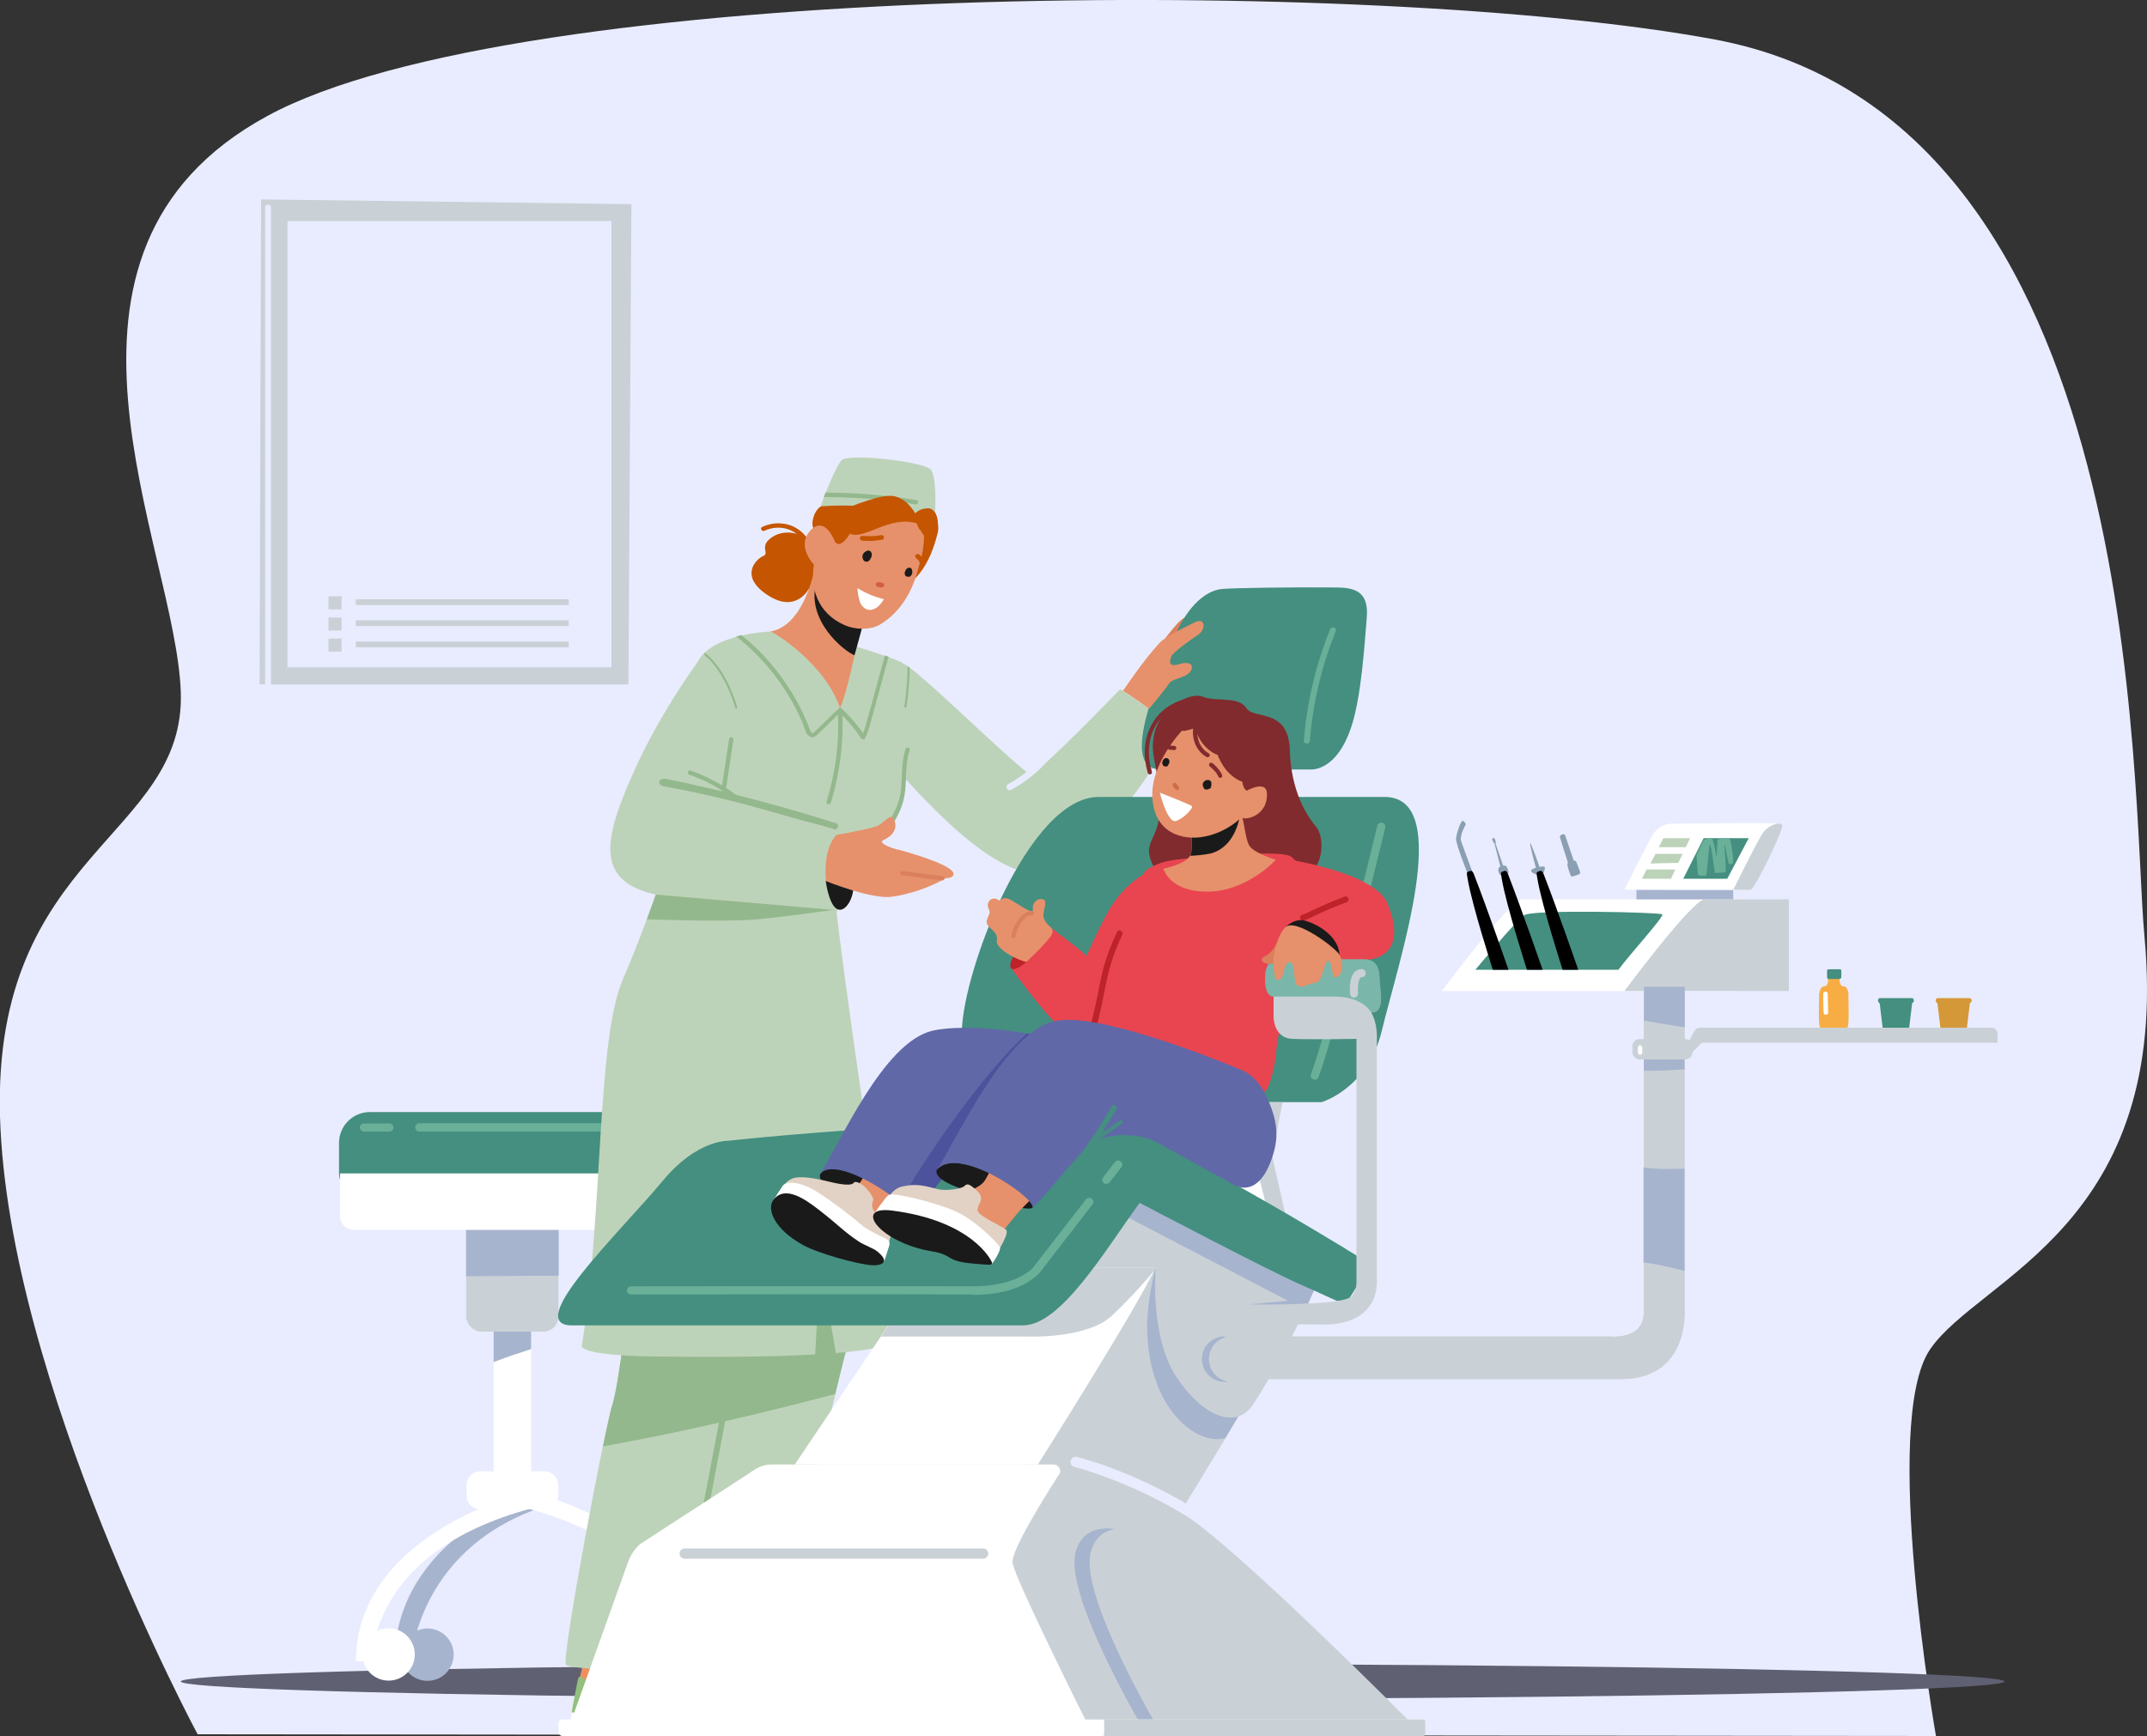 <?xml version="1.0" encoding="UTF-8"?> <svg xmlns="http://www.w3.org/2000/svg" id="Layer_2" data-name="Layer 2" viewBox="0 0 100 80.89"><rect x="0" y="0" width="100" height="80.89" fill="#333333" stroke="none"/><defs><style> .cls-1 { fill: #ee905d; } .cls-1, .cls-2, .cls-3, .cls-4, .cls-5, .cls-6, .cls-7, .cls-8, .cls-9, .cls-10, .cls-11, .cls-12, .cls-13, .cls-14, .cls-15, .cls-16, .cls-17, .cls-18, .cls-19, .cls-20, .cls-21, .cls-22, .cls-23, .cls-24, .cls-25, .cls-26, .cls-27, .cls-28, .cls-29 { stroke-width: 0px; } .cls-2 { fill: #6aaf98; } .cls-3 { fill: #c55500; } .cls-4 { fill: #bd2328; } .cls-5 { fill: #bdd3b9; } .cls-6 { fill: #cb6e46; } .cls-8 { fill: #812b2e; } .cls-9 { fill: #1a1a1a; } .cls-10 { fill: #e9ecff; } .cls-11 { fill: #f18f59; } .cls-12 { fill: #a7b4ce; } .cls-13 { fill: #6168a7; } .cls-14 { fill: #d59839; } .cls-15 { fill: #fff; } .cls-16 { fill: #f7ad44; } .cls-17 { fill: #92c07e; } .cls-18 { fill: #448f80; } .cls-19 { fill: #4c529b; } .cls-20 { fill: #7bb6aa; } .cls-21 { fill: #d15c48; } .cls-22 { fill: #e2d2c5; } .cls-23 { fill: #e94550; } .cls-24 { fill: #8a9fb1; } .cls-25 { fill: #cad1d6; } .cls-26 { fill: #db805c; } .cls-27 { fill: #e6916b; } .cls-28 { fill: #606073; } .cls-29 { fill: #94b88d; } </style></defs><g id="Layer_2-2" data-name="Layer 2"><g id="_ëîé_1" data-name=" ëîé 1"><g><path class="cls-10" d="M9.21,80.81S.36,64.35,0,52.02c-.35-12.32,8.66-13.01,8.42-19.79-.24-6.78-7.65-20.47,4.02-26.82C24.1-.95,64.14-1.09,79.87,1.84c20.2,3.77,19.39,35.17,20.01,41.77,1.26,13.51-7.67,15.88-9.98,19.25s.27,18.02.27,18.02l-80.96-.08h0Z"></path><ellipse class="cls-28" cx="50.89" cy="78.34" rx="42.47" ry=".82"></ellipse><g><rect class="cls-15" x="22.99" y="59.94" width="1.75" height="9.2"></rect><path class="cls-12" d="M23.07,63.43c.55-.21,1.11-.4,1.67-.58v-2.92h-1.75v3.53s.05-.02.08-.03h0Z"></path><rect class="cls-25" x="21.71" y="55.26" width="4.3" height="6.78" rx=".7" ry=".7"></rect><path class="cls-12" d="M24.83,69.58s-6.45,2.09-6.45,7.82h.77s.24-5.55,6.73-7.38l-1.05-.44h0Z"></path><circle class="cls-12" cx="19.91" cy="77.09" r="1.22"></circle><path class="cls-15" d="M22.38,68.55h2.97c.36,0,.65.29.65.65v.47c0,.36-.29.65-.65.65h-2.97c-.36,0-.65-.29-.65-.65v-.47c0-.36.29-.65.65-.65Z"></path><rect class="cls-18" x="15.79" y="51.81" width="16.16" height="4.27" rx="1.44" ry="1.44"></rect><path class="cls-12" d="M26.02,59.44v-3.25c0-.52-.42-.94-.94-.94h-2.43c-.52,0-.94.42-.94.94v3.27s3.93-.03,4.3-.02Z"></path><path class="cls-15" d="M15.85,54.67h16.03v2c0,.35-.28.63-.63.63h-14.78c-.35,0-.63-.28-.63-.63v-2h0Z"></path><path class="cls-15" d="M23.88,69.73s-7.3,1.95-7.3,7.67h.77s-.29-5.25,7.82-7.23l-1.28-.44h0Z"></path><circle class="cls-15" cx="18.1" cy="77.08" r="1.22"></circle><path class="cls-15" d="M25.43,69.73s7.3,1.95,7.3,7.67h-.77s.29-5.25-7.82-7.23l1.28-.44h0Z"></path><circle class="cls-25" cx="31.21" cy="77.09" r="1.22"></circle><path class="cls-2" d="M19.53,52.72h10.52c.25,0,.25-.39,0-.39h-10.52c-.25,0-.25.39,0,.39h0Z"></path><path class="cls-2" d="M16.95,52.72h1.19c.1,0,.2-.09.19-.19s-.08-.19-.19-.19h-1.19c-.1,0-.2.09-.19.19s.08.19.19.19h0Z"></path></g><g><path class="cls-25" d="M12.62,9.66c0-.17-.27-.17-.27,0v22.22h-.26l.07-22.59,17.25.22-.14,22.38H12.62V9.66h0Z"></path><rect class="cls-10" x="13.39" y="10.3" width="15.09" height="20.79"></rect><path class="cls-10" d="M24.95,14.5c-.53.17-1.04-.19-1.38-.57-.36-.39-.66-.86-1.13-1.13-.45-.25-1-.32-1.49-.19-.53.14-.94.52-1.32.89-.43.41-.94.87-1.57.83-.11,0-.11.17,0,.18.55.03,1.05-.29,1.44-.65.41-.36.78-.81,1.29-1.02.48-.2,1.04-.17,1.5.07.49.25.78.72,1.14,1.12.38.42.97.82,1.57.63.11-.04.06-.21-.05-.17h0Z"></path><rect class="cls-25" x="15.3" y="27.78" width=".61" height=".61"></rect><rect class="cls-25" x="16.57" y="27.92" width="9.92" height=".27"></rect><rect class="cls-25" x="15.3" y="28.77" width=".61" height=".61"></rect><rect class="cls-25" x="16.57" y="28.9" width="9.92" height=".27"></rect><rect class="cls-25" x="15.3" y="29.75" width=".61" height=".61"></rect><rect class="cls-25" x="16.57" y="29.89" width="9.92" height=".27"></rect></g><g><g><path class="cls-26" d="M53.96,30.14s.74-.98.99-1.2.86-.58.86-.58c0,0-.31.88-.48,1.12-.17.24-1.37.66-1.37.66h0Z"></path><path class="cls-5" d="M41.99,30.87c.67.21,4.83,4.4,5.97,5.2.25.17,4.21-3.96,4.21-3.96,0,0,1.7,1.05,2.6,1.92,0,0-3,5.49-5.9,6.55-2.6.95-7.22-5.03-7.73-5.39s.18-4.52.85-4.31h0Z"></path><path class="cls-10" d="M47.1,36.8c.67-.37,1.27-.85,1.76-1.43.12-.14-.08-.35-.21-.21-.48.56-1.06,1.02-1.7,1.38-.17.09-.02.35.15.26h0Z"></path><path class="cls-29" d="M42.17,32.97h0s.04-.02.05-.04c0-.01.15-.88.15-1.82-.03-.02-.08-.06-.1-.07,0,.95-.15,1.86-.15,1.87,0,.03.01.05.04.06h0Z"></path></g><g><path class="cls-15" d="M67.16,46.17s3.02-4.07,3.7-4.27h10.06v4.27h-13.76Z"></path><path class="cls-25" d="M75.66,46.17s3.02-4.07,3.7-4.27h3.96v4.27h-7.66Z"></path><path class="cls-18" d="M68.72,45.18s1.88-2.29,2.29-2.55,6.31-.13,6.41-.03c.1.1-1.46,1.8-2.04,2.58h-6.67Z"></path><path class="cls-24" d="M68.33,40.64s0,.08.12.07.15-.04.11-.14-.44-1.18-.51-1.4c-.07-.25.21-.74.22-.76.01-.02-.06-.15-.14-.17s-.3.58-.31.84.52,1.57.52,1.57h0Z"></path><path class="cls-24" d="M70.19,40.42c-.05-.11-.11-.1-.18-.09l-.35-1.02c.02-.13-.03-.3-.13-.26s.08.26.08.26l.27,1.06c-.07.03-.12.11-.08.26.06.18.13.15.13.15,0,0,.17-.02.27-.06.1-.04.06-.14,0-.29h0Z"></path><path class="cls-24" d="M71.57,40.75s-.27-.09-.26-.19c0-.1.54-.23.62-.18s-.05.31-.05.31l-.31.06h0Z"></path><path class="cls-7" d="M69.53,45.18s-.96-2.98-1.17-4.22c-.06-.34-.06-.32.08-.37.06-.02.13-.06.21.14.64,1.65,1.61,4.45,1.61,4.45h-.72,0Z"></path><path class="cls-7" d="M71.12,45.18s-.96-2.98-1.17-4.22c-.06-.34-.06-.32.08-.37.06-.02.13-.06.21.14.64,1.65,1.61,4.45,1.61,4.45h-.72,0Z"></path><path class="cls-7" d="M72.78,45.18s-.96-2.98-1.17-4.22c-.06-.34-.06-.32.08-.37.06-.02.13-.06.21.14.64,1.65,1.61,4.45,1.61,4.45h-.72,0Z"></path><path class="cls-24" d="M71.57,40.56s-.35-1.27-.3-1.28.46,1.18.46,1.18l-.16.1h0Z"></path><path class="cls-24" d="M73.24,40.83s-.05.06-.12-.13c-.07-.2-.16-.46-.09-.5l-.37-1.18s-.03-.08.07-.13c.11-.05.15-.02.17.03s.4,1.18.4,1.18c0,0,.06-.02.1.03s.13.32.16.39c.03.08.07.16,0,.2-.1.06-.31.11-.31.11h0Z"></path><rect class="cls-12" x="76.22" y="41.45" width="4.51" height=".45"></rect><path class="cls-15" d="M75.66,41.45s5.53.03,5.71,0,1.59-2.86,1.53-3.07c-.02-.07-5.05,0-5.15,0-.22.01-.56.19-.75.48-.27.43-1.34,2.59-1.34,2.59Z"></path><path class="cls-25" d="M80.73,41.45s.64.03.82,0c.18-.03,1.52-2.77,1.46-2.99s-.67-.03-.94.4-1.34,2.59-1.34,2.59h0Z"></path><polygon class="cls-5" points="78.72 39.05 77.47 39.05 77.26 39.47 78.52 39.47 78.72 39.05"></polygon><polygon class="cls-18" points="79.35 39.05 78.4 40.94 80.45 40.94 81.45 39.05 79.35 39.05"></polygon><path class="cls-2" d="M79.02,39.86s.05.86.07.9.3.04.36.04c.07,0,.13-1.39.19-1.45s.23,1.32.23,1.32c0,0,.42,0,.49-.04s-.06-1.2-.04-1.28c.02-.09.16.79.19.87.03.07.21.06.22-.05s-.09-1.05-.18-1.09c-.09-.04-.52,0-.55.04-.03.04-.02.79-.05.77s-.13-.85-.24-.83-.33.03-.37.1-.33.69-.33.69h0Z"></path><polygon class="cls-5" points="78.37 39.78 77.11 39.78 76.87 40.23 78.17 40.2 78.37 39.78"></polygon><polygon class="cls-5" points="78.03 40.51 76.69 40.51 76.48 40.94 77.83 40.94 78.03 40.51"></polygon></g><g><g><g><g><path class="cls-1" d="M36.95,71.29c-.98,1.55-2.42,4.94-2.49,5.22-.12.48.24.41,2.9,2.73.55.47.94,1.08.75,1.44s-7.86-2.27-7.91-2.66c-.05-.38,1.03-1.9,1.6-2.84.24-.39,1.49-4.61,1.69-5.21,1.28.45,2.28.69,3.47,1.32h0Z"></path><path class="cls-17" d="M32.45,77.24c.9.37,1.78-1.58,2.19-1,.45.97,2.55,2.71,2.92,3.04.67.59.83,1.14.64,1.51-.19.36-7.95-2.37-8-2.76-.04-.27.51-1.2,1.03-2.08.46-.6.31.92,1.22,1.3h0Z"></path><path class="cls-15" d="M37.5,80.05c-.65-.17-1.28-.37-1.91-.58-.62-.21-1.23-.42-1.85-.64-1.13-.41-2.27-.86-3.28-1.52-.17.33-.28.59-.26.72.05.38,7.82,3.12,8,2.76.08-.16.1-.35.04-.56-.25-.05-.49-.11-.74-.17h0Z"></path></g><g><path class="cls-11" d="M29.05,74.32s0,0,0,0h0s0,0,0,0Z"></path><path class="cls-1" d="M31.2,72.03c-.42,1.78-1.08,5.39-1.05,5.68.05.49.36.31,3.63,1.63.67.27,1.24.72,1.18,1.12s-8.17.41-8.34.07c-.17-.35.35-2.13.58-3.21.1-.45.69-5.12.68-5.74,1.35,0,1.99.25,3.32.45Z"></path><path class="cls-17" d="M28.49,79.06c.97.06,1.44-2.23,1.96-1.72.74.77,3.08,1.78,3.54,1.97.82.34,1.15.81,1.09,1.22s-8.29.35-8.46,0c-.12-.24.1-1.3.3-2.3.19-.51.6.77,1.57.83h0Z"></path><path class="cls-15" d="M34.18,80.07c-.66.05-1.33.07-2,.07-.65,0-1.3,0-1.96,0-1.2-.01-2.43-.07-3.6-.37-.05.37-.07.65-.01.76.17.35,8.41.4,8.46,0,.02-.17-.02-.36-.15-.54-.25.03-.5.06-.75.08h0Z"></path></g><path class="cls-5" d="M39.34,53.57l-1.44-9.79-.09.42c.17-.9.27-1.41.27-1.42,0,0-1.15-.88-2.31-1.14-1.38-.31-2.8,0-2.8,0,0,0-2.87,2.33-2.63,7.03.03,1.48-1.24,15.07-1.82,16.77-.31.9-2.4,11.87-2.16,12.12s4.87.4,5.14-.14c.02-.04.25-1.22.62-3.1l-.07.37s2.87.98,3.63,1.06c.76.08,3.23-11.02,3.76-12.93.89-3.21-.09-9.25-.09-9.25h0Z"></path><path class="cls-29" d="M28.07,67.39c1.4-.25,2.79-.53,4.18-.83,2.05-.45,4.08-.94,6.11-1.47.18-.05.36-.1.54-.14.24-.97.42-1.73.53-2.12.89-3.21-.09-9.25-.09-9.25l-1.44-9.79-.09.42c.17-.9.27-1.41.27-1.42,0,0-1.15-.88-2.31-1.14-1.38-.31-2.8,0-2.8,0,0,0-2.87,2.33-2.63,7.03.03,1.48-1.24,15.07-1.82,16.77-.07.21-.23.94-.44,1.95h0Z"></path><path class="cls-29" d="M32.03,74.83s-.02,0-.03,0c-.07-.01-.12-.09-.11-.16l2.82-14.83c.01-.07.09-.12.16-.11.07.01.12.09.11.16l-2.82,14.83c-.01.07-.07.11-.13.11Z"></path></g><path class="cls-5" d="M38.92,63.04c1.08-.09,1.96-.22,2.51-.4.51-.16-1.68-13.45-2.46-20.1.81-5.32-7.37-3.96-7.37-3.96,0,0-1.33,4.16-2.58,7.02s-.91,10.82-1.91,17.04c0,0-.52.51,3.46.56,2.47.03,5.21.03,7.4-.1l.23-4.36.73,4.29h0Z"></path><path class="cls-5" d="M39.94,30.14s1.56.48,2.04.71-.17,3.49.09,4.49c.26.99.04,2.43-.73,3.31-.77.88-1.85,2.21-2.48,4.09s-7.77-1.18-8.23-1.54c-.46-.35,1.37-8.53,1.77-10.1.4-1.57,3.49-1.68,3.49-1.68l4.04.72h0Z"></path><path class="cls-29" d="M34.24,32.99s.03.04.05.04c0,0,0,0,.01,0,.03,0,.04-.03.04-.06-.02-.07-.45-1.73-1.51-2.56-.03.02-.05.05-.07.07,1.04.81,1.48,2.49,1.49,2.51h0Z"></path><path class="cls-5" d="M32.81,30.42s-1.95,2.49-3.37,5.71c-1.28,2.9-1.72,4.85.94,5.51.3.07.63.13,1.01.17,3.76.4,7.56.52,7.56.52,0,0-.54-.41-.42-2.08s.89-1.6.89-1.6l-6.19-1.69-.42-6.53h0Z"></path><path class="cls-29" d="M42.18,34.9c-.22.65-.14,1.33-.23,2-.09.69-.47,1.27-.83,1.85-.22.35-.44.71-.66,1.06-.07.11.11.22.18.1l.6-.96c.19-.3.38-.59.54-.9.16-.3.28-.61.34-.94.06-.33.07-.67.08-1.01.02-.39.04-.78.17-1.15.04-.13-.15-.18-.2-.05h0Z"></path><path class="cls-29" d="M38.96,38.36c-1.58-.5-3.08-.93-4.68-1.33-.03-.02-.12-.08-.14-.1-.1-.08-.21-.15-.32-.22.11-.75.23-1.49.34-2.24.02-.13-.18-.18-.2-.05-.11.72-.22,1.45-.33,2.17-.46-.28-.96-.52-1.47-.69-.13-.04-.18.16-.05.2.53.18,1.03.42,1.5.72,0,.02.02.04.03.05-.33-.08-.66-.16-.98-.23-.6-.14-.98-.22-1.59-.34-.44-.09-.49.28-.13.34,2.15.38,3.99.88,6.09,1.49.59.17,1.26.32,1.85.51.13.04.22-.24.09-.28h0Z"></path><path class="cls-9" d="M38.46,41.05s.13,1.02.49,1.28.84-.42.8-1.14c-.05-.72-1.29-.15-1.29-.15h0Z"></path><path class="cls-27" d="M41.83,39.59c-.47-.13-.74-.26-.79-.42.09,0,.86-.32.62-.94-.18-.46-.47.18-.91.29-.79.22-1.77.37-1.77.37,0,0-.65.48-.51,2.16,0,0,2.13.86,3.06.73.82-.11,1.78-.43,2.5-.86.25-.02.35-.06.38-.17.09-.35-1.41-.85-2.58-1.17h0Z"></path><path class="cls-26" d="M43.89,40.82c-.62-.08-1.24-.16-1.86-.24-.06,0-.1.05-.1.1,0,.06.05.1.1.1.62.08,1.24.16,1.86.24.06,0,.1-.05.1-.1,0-.06-.05-.1-.1-.1Z"></path><path class="cls-29" d="M41.21,30.55c-.16.6-.33,1.2-.49,1.8-.09.34-.18.68-.28,1.01-.07.27-.14.54-.24.8-.27-.38-.57-.74-.91-1.07-.15-.15-.18-.13-.24-.07-.21.2-.41.4-.62.6-.1.1-.2.19-.3.29-.05.05-.11.1-.16.15-.03.03-.08.1-.13.09-.08,0-.12-.17-.14-.22-.04-.11-.09-.22-.14-.34-.09-.22-.19-.43-.3-.65-.43-.84-.98-1.62-1.62-2.32-.34-.37-.71-.71-1.11-1.03-.08.02-.16.04-.24.06.78.61,1.5,1.37,2.06,2.18.28.4.54.83.76,1.27.11.22.22.45.31.69.07.18.13.48.34.55.13.04.24-.04.33-.13.12-.11.23-.23.35-.34.23-.22.45-.44.68-.66,0,0,0,0,0,.01.37.36.7.75.99,1.18.04.06.14.07.18,0,.15-.3.23-.63.32-.95.09-.34.19-.69.28-1.03l.5-1.82c-.06-.02-.13-.05-.19-.07h0Z"></path><path class="cls-29" d="M30.55,41.68l8.25.71s-2.02.3-3.52.44c-1.5.14-5.15,0-5.15,0l.42-1.16h0Z"></path><path class="cls-29" d="M39.03,33.24c.06,1.39-.12,2.77-.53,4.1-.04.13.16.18.2.05.32-1.04.5-2.12.54-3.21.01-.31,0-.63,0-.94,0-.13-.21-.13-.21,0h0Z"></path></g><g><path class="cls-3" d="M37.84,25.54c-.14-.43-.46-.8-.87-1-.46-.22-1.01-.21-1.47.01-.12.06-.02.23.1.18.4-.19.88-.2,1.28,0,.35.18.63.49.75.87.04.13.24.07.2-.05h0Z"></path><path class="cls-3" d="M43.39,23.5s.41.81.29,1.31c-.51,2.11-1.47,2.41-1.72,2.71s-2.88-.52-3.26-.27c-.38.25-1.01.15-1.01.15,0,0-.58,1.21-1.93.33-1.35-.88-.55-1.68-.22-1.82.33-.14-.19-.42.36-.84s1.28-.26,1.62,0c.34.26.15.22.36-.48-.1-.15-.02-.74.34-.99.27-.19.34-.66.73-1,.55-.48,3.55-1.15,4.43.91h0Z"></path><g><path class="cls-27" d="M39.8,30.53c-.46,2.15-.68,2.45-.68,2.45-.5-1.56-2.2-3.01-3.22-3.56,1.94-.37,2.26-4.15,2.27-4.19.02.06,1.65,5.2,1.63,5.29h0Z"></path><path class="cls-9" d="M39.8,30.53s.33-1.18.39-1.42c.04-.16-1.41-2.14-1.74-2.3-.06-.03-.12-.04-.17-.02-.1.03-.19.13-.25.33-.53,1.8,1.35,3.27,1.78,3.41Z"></path><g><path class="cls-27" d="M42.84,24.69c-.06-.1-.11-.2-.14-.31-1.3-.38-2.46.81-3.11.48-.52.83-.72.34-.72.34,0,0-.41-1.08-1.01-.59-.88.73.05,1.7.05,1.7-.18,1.06.15,2.26,1.44,2.82.48.21,1.19.24,1.65-.04,1.46-.89,1.74-2.53,1.84-2.86.15-.48.2-.92.2-1.27-.07-.09-.14-.19-.19-.29h0Z"></path><path class="cls-21" d="M41.18,27.28c.01-.06-.03-.12-.09-.13-.06-.01-.11-.02-.17-.03-.06-.01-.11.03-.13.09-.01.06.03.12.09.13.06.01.11.02.17.03.06.01.11-.03.13-.09Z"></path><path class="cls-3" d="M40.16,25.19c.15,0,.3.02.45.01.15,0,.3-.04.46-.05.14-.01.13-.23-.01-.22-.15.02-.3.05-.46.05-.15,0-.3-.01-.45-.01-.14,0-.13.22.01.22Z"></path><path class="cls-3" d="M43.03,26.14c-.03-.13-.11-.21-.21-.3-.1-.1-.26.05-.16.15.06.06.13.11.16.2.04.13.25.09.21-.04Z"></path><path class="cls-15" d="M39.94,27.4c0,.22.05.45.12.67.06.13.15.24.27.3.19.1.39.02.56-.1.15-.14.28-.35.28-.35-.43-.11-.85-.28-1.23-.52h0Z"></path></g></g><path class="cls-9" d="M40.57,25.7s-.08-.05-.13-.05c-.03,0-.05,0-.08.02h0s-.08.05-.12.08c-.01.02-.02.03-.03.05-.02.03-.03.06-.04.09,0,.05,0,.1.02.14,0,0,0,0,0,0,0,.03.02.06.04.08.03.04.08.06.13.06.05,0,.1-.02.13-.06.03-.03.05-.06.06-.09.02-.03.04-.07.05-.11.02-.08,0-.17-.06-.23h0Z"></path><path class="cls-9" d="M42.48,26.53s-.03-.04-.05-.06c-.02-.02-.05-.02-.08-.02-.05,0-.1.02-.13.06-.03.03-.05.07-.07.12h0s-.02.07-.01.1c0,.05.02.1.07.12.03.02.06.02.09.02h.01s0,0,0,0c.01,0,.03,0,.04,0,.01,0,.02,0,.03-.01.03-.02.07-.05.08-.09.02-.03.03-.06.03-.09,0-.02,0-.04,0-.06,0-.03,0-.05-.02-.08h0Z"></path><path class="cls-5" d="M43.53,24.17s-2.43-.8-5.3-.58c-.04,0,.74-2.03,1.01-2.18.48-.26,3.45.06,4.06.42.39.24.24,2.33.24,2.33h0Z"></path><path class="cls-29" d="M38.37,23.16c1.03,0,2.05.05,3.07.17.4.05.8.1,1.2.17.13.02.18-.18.05-.2-1.4-.23-2.82-.35-4.24-.35-.03.07-.06.14-.08.21h0Z"></path><path class="cls-3" d="M39.12,23.81s1.64-.73,2.36-.71c.73.02,1.15.82,1.15.82,0,0,.18-.23.58-.24s.61.61.36,1.23c-.06.16-.93-.81-1.44-.84-.51-.03-3.02-.26-3.02-.26h0Z"></path></g></g><g><polygon class="cls-25" points="59.08 33.5 59.4 39.52 57.64 39.52 57.59 33.5 59.08 33.5"></polygon><polygon class="cls-15" points="58.25 33.5 58.63 39.52 56.52 39.52 56.82 33.5 58.25 33.5"></polygon><path class="cls-18" d="M64.5,37.13h-13.33c-3.25,0-6.3,8.05-6.37,10.89-.06,2.84,2.81,3.33,2.81,3.33h13.94s2.16-.62,2.81-3.33c.79-3.28,3.38-10.89.13-10.89h0Z"></path><polygon class="cls-25" points="59.74 51.35 59.25 53.84 60.06 57.42 52.35 57.42 52.31 51.35 59.74 51.35"></polygon><polygon class="cls-15" points="58.91 51.4 58.43 54 59.29 57.42 51.24 57.42 50.08 54.05 51.53 51.4 58.91 51.4"></polygon><path class="cls-25" d="M54.98,70.45s4.31-6.96,5.08-8.7l-6.23-2.71-6.17,9.18,7.32,2.22h0Z"></path><path class="cls-12" d="M53.82,59.05c-.02.08-.39,1.5-.39,2.77.02,3.85,2.35,5.56,3.64,5.18,1.21-2.02,2.57-4.34,2.98-5.24l-6.23-2.71h0Z"></path><path class="cls-15" d="M48.34,68.23s4.71-7.44,5.48-9.18h-10.63l-6.17,9.18h11.31Z"></path><path class="cls-25" d="M61.24,60.04c-.76,1.71-1.85,3.84-2.87,5.39-.77,1.17-2.31.62-3.57-1.27-1.26-1.88-.97-5.11-.97-5.11h-10.89l3.59-4.79h7.29l7.41,5.78h0Z"></path><path class="cls-25" d="M49.64,68.23s3.05.97,5.33,2.22c2.28,1.26,10.98,10.05,10.98,10.05h-16.14l-3.29-8.31,3.11-3.96h0Z"></path><path class="cls-15" d="M49.33,68.71c.13-.21-.02-.48-.26-.48h-13.15c-.39,0-.7.17-1.04.42l-5.07,3.29c-.25.24-.42.45-.58.9l-2.74,7.66h24.25s-3.49-6.97-3.58-7.69c-.07-.56,1.48-3.05,2.16-4.11h0Z"></path><path class="cls-25" d="M45.79,72.62h-13.9c-.13,0-.24-.11-.24-.24s.11-.24.24-.24h13.9c.13,0,.24.11.24.24s-.11.24-.24.24Z"></path><path class="cls-10" d="M55.32,70.62s-.08-.01-.12-.03c-2.74-1.65-5.14-2.24-5.16-2.25-.13-.03-.21-.16-.17-.29s.16-.21.29-.17c.1.02,2.5.62,5.3,2.3.11.07.15.21.08.32-.04.07-.12.11-.2.11h0Z"></path><circle class="cls-12" cx="57.04" cy="63.32" r="1.06"></circle><circle class="cls-25" cx="57.37" cy="63.32" r="1.06"></circle><path class="cls-25" d="M53.86,59.05h-10.66l-2.16,3.22h6.88s2.75.11,3.9-1c.57-.55,1.34-1.33,2.05-2.21h0Z"></path><polygon class="cls-12" points="61.02 60.51 57.93 60.79 60.59 61.44 61.02 60.51"></polygon><path class="cls-12" d="M51.92,56.4l8.87,4.62c.16-.34.31-.67.45-.99l-2.41-1.88-6.07-3.06-.84,1.3h0Z"></path><path class="cls-18" d="M62.69,58.19c-3.72-2.26-5.98-3.47-8.86-5.04-3.31-1.81-19.94,0-19.94,0,0,0-1.44-.04-3,1.84-2.05,2.46-6.57,6.76-4.25,6.76h21c1.76,0,3.77-3.4,5.44-5.71,0,0,6.17,3.25,7.68,3.89,1.43.61,1.83.94,2.03.64.26-.39.65-1,.76-1.29.19-.52-.13-.64-.87-1.09h0Z"></path><path class="cls-2" d="M45.31,60.31h-.09c-2.09-.02-15.69,0-15.83,0h0c-.1,0-.19-.08-.19-.19,0-.1.08-.19.19-.19.14,0,13.74-.02,15.83,0,2.28.02,2.97-.95,2.97-.96,0,0,0,0,0-.01l2.39-3.08c.06-.08.18-.1.27-.03s.1.18.03.27l-2.38,3.08c-.08.11-.84,1.13-3.2,1.13h0Z"></path><path class="cls-2" d="M51.53,55.16s-.08-.01-.12-.04c-.08-.06-.1-.18-.03-.27l.55-.71c.06-.08.18-.1.27-.03s.1.18.03.27l-.55.71s-.09.07-.15.07Z"></path><path class="cls-12" d="M53.22,80.5s-3.59-6.06-3.14-8.12c.46-2.05,3.37-1.33,6.23,1.57s6.3,6.55,6.3,6.55h-9.39Z"></path><path class="cls-25" d="M53.93,80.5s-3.59-6.06-3.14-8.12c.46-2.05,3.37-1.33,6.23,1.57s6.3,6.55,6.3,6.55h-9.39,0Z"></path><rect class="cls-15" x="26.01" y="80.11" width="40.38" height=".77" rx=".18" ry=".18"></rect><path class="cls-25" d="M51.37,80.89h14.95s.07-.08.07-.18v-.42c0-.1-.03-.18-.07-.18h-14.95c.06,0,.06.08.06.18v.42c0,.1-.02.18-.06.18Z"></path><path class="cls-18" d="M54.07,35.85h6.93s1.24.17,1.95-2.02c.45-1.38.6-3.7.71-5.06.1-1.22-.56-1.39-1.42-1.4-2.14-.02-4.73.02-5.31.07-.87.07-1.74.99-2.27,2.34-1.12,2.83-2.36,6.07-.59,6.07h0Z"></path><path class="cls-27" d="M52.29,32.2c.12-.15.94-1.41,1.72-2.25.31-.33,1.34-.8,1.58-.93.58-.32.58.32.22.55s-1.2.85-1.25,1-.22.55.37.37c.57-.17.71.11.48.38-.22.28-.81.28-.97.54-.16.26-.92,1.16-.92,1.16,0,0-.77-.57-1.23-.84h0Z"></path><path class="cls-2" d="M61.24,50.3s-.04,0-.07-.01c-.1-.04-.15-.15-.11-.24.83-2.21,3.07-11.49,3.09-11.58.02-.1.13-.16.23-.14.1.02.16.13.14.23-.09.38-2.27,9.4-3.11,11.63-.03.08-.1.12-.18.12h0Z"></path><path class="cls-2" d="M61.01,34.5c.11-1.36.38-2.72.81-4.01.12-.37.26-.73.4-1.09.03-.07-.03-.16-.1-.17-.08-.02-.15.03-.17.1-.52,1.28-.89,2.63-1.09,4-.06.39-.1.79-.13,1.18-.01.18.27.18.28,0h0Z"></path><path class="cls-25" d="M57.04,62.27h17.99s1.53.15,1.53-1.11v-15.18h1.9v15.05s.24,3.22-2.95,3.22h-18.14l-.33-1.97h0Z"></path><path class="cls-25" d="M57.04,62.27h17.99s1.53.15,1.53-1.11v-15.18h1.9v15.05s.24,3.22-2.95,3.22h-18.14l-.33-1.97h0Z"></path><path class="cls-12" d="M78.2,47.83c.09.01.18.02.27.03v-1.89h-1.9v1.58c.54.1,1.09.19,1.64.27Z"></path><path class="cls-12" d="M78.46,49.82v-.95c-.63.03-1.27.02-1.9.01v1c.64.03,1.27-.02,1.9-.06Z"></path><path class="cls-12" d="M78.46,59.21v-4.76c-.09,0-.17,0-.26,0-.55.02-1.1.02-1.65-.06v4.43c.64.07,1.27.23,1.9.39h0Z"></path></g><g><path class="cls-8" d="M53.94,40.73c-1.03-1.63.15-1.37.08-3.29s-.51-2.24-.24-3.33c.27-1.1,1.63-1.9,2.24-1.65.6.25,1.67-.05,2.04.54.33.52,1.9-.01,2.01,1.84.02.28-.02,2.18,1.23,3.68.46.55.33,2.22-.79,2.44-1.33.26-5.49,1.47-6.56-.22h0Z"></path><g><path class="cls-9" d="M38.2,54.7s-.1.26.29.56,1.79,1.07,2.42,1.28c.63.21,1.43.27,1.56.15s-.44-.97-1.59-1.68-2.37-.83-2.67-.31Z"></path><path class="cls-27" d="M43.4,54.93s-1.48,1.37-1.67,1.57c-.19.21-.29,1.04-.29,1.04,0,0-1.67-.82-2.24-1.13-.57-.31-.76-.84-.76-.84,0,0,1.38-.12,1.64-.5s2.67-5.33,3.34-5.64c.67-.31,1.39,3.83-.03,5.5h0Z"></path><path class="cls-13" d="M47.24,54.31c.27-.36.56-.71.85-1.06.32-.4.65-.8.97-1.21.64-.8,1.28-1.6,1.91-2.41.11-.14.23-.29.34-.43-2.67-1.25-6.4-1.52-7.88-1.18-2.32.55-4.33,5.32-5.24,6.67.81-.93,4.22,1.43,4.26,2,1.07-1.23,1.98-2.78,2.91-2.86.29-.02,1.02.18,1.87.47h0Z"></path><path class="cls-22" d="M36.45,55.39s-.01-.21.36-.44c.38-.22,1.22-.04,1.83.11s1.03.18,1.12.05.48.05.78.49c.3.44-.02.3.11.72.14.41.91.38.96.5.05.11-.19,1.08-.29,1.35s-1.62-.97-2.2-1.75c-.57-.78-2.69-1.01-2.69-1.01h0Z"></path><g><path class="cls-15" d="M41.17,58.78c-.04.07-.29.09-.5.07-.66-.07-2.13-.55-3.12-.98-.66-.29-1.8-1.44-1.55-1.92.01-.03.36-.55.46-.71.08-.13.63-.35,1.74.38.63.42,1.36.96,1.84,1.38.37.32.82.51,1.16.68.24.12.26.22.21.38-.19.59-.19.62-.24.71h0Z"></path><path class="cls-9" d="M40.66,58.95c-.66-.03-2.52-.54-3.25-.94-1.38-.76-1.71-1.7-1.38-2.12.54-.68,1.46-.03,2.13.49.95.74,1.14,1,1.85,1.47.26.17.67.3.87.47.67.56.03.64-.23.63h0Z"></path></g><path class="cls-19" d="M51.31,49.2c-1.06-.5-2.29-.84-3.48-1.05-1.65,1.51-4.01,4.6-5.93,7.87.33.28.55.53.56.67,1.07-1.23,1.98-2.78,2.91-2.86.29-.02,1.02.18,1.87.47.27-.36.56-.71.85-1.06.32-.4.65-.8.97-1.21.64-.8,1.28-1.6,1.91-2.41.11-.14.23-.29.34-.43h0Z"></path></g><g><g><path class="cls-23" d="M47.13,45.14s1.75,2.48,2.47,2.87c.72.39,1.39-2.68,1.33-3.07s-1.99-1.66-2.05-1.8-1.42,1.33-1.75,1.99h0Z"></path><path class="cls-4" d="M47.8,44.82s-.53.47-.71.29c-.09-.09,0-.47.27-.77s.45.48.45.48h0Z"></path><path class="cls-27" d="M48.87,43.15s.27.12.1.42c-.17.3-1.14,1.24-1.17,1.24-.19,0-1.45-.54-1.37-1,.08-.46-.54-.58-.47-.91.08-.33.21-.31.08-.58-.13-.27.15-.64.53-.35,0,0,.14-.23.46-.07s1.13.78,1.08.47c-.05-.31.21-.55.47-.47s-.05.59.03.85c.08.26.27.39.27.39h0Z"></path><path class="cls-26" d="M48.09,42.47c-.29-.06-.52.18-.67.39-.16.21-.27.46-.31.72,0,.05.01.11.07.12.05.01.11-.02.12-.07.04-.22.12-.43.25-.62.06-.09.13-.17.21-.25.07-.07.18-.13.28-.11.12.03.18-.16.05-.19h0Z"></path></g><path class="cls-23" d="M54.56,42.31l-.47-1.93s-1.51.31-2.53,2.19c-1.08,1.98-2.32,5.35-2.64,5.71-.32.37,1.34.68,2.37.54s2.7-3.09,3.14-5.09.13-1.43.13-1.43h0Z"></path><path class="cls-23" d="M58.66,50.74s.25.62.58-.62.07-1.39.57-2.74c.5-1.35,1.48-3.87,1.41-5.23-.04-.81-.54-1.8-1.07-2.23-.36-.29-2.87-.09-3.24-.05-.66.08-2.22.1-2.86.34-1.05.39-.51.4-1.48,1.41-.6.62-1.1,2.86-1.12,3.96-.02,1.1-1.78.71-.99,1.66.79.94,8.2,3.5,8.2,3.5h0Z"></path><path class="cls-23" d="M59.64,39.98s4.39.6,5,2.14c.75,1.87-.03,2.61-1.21,2.61h-3.83l.04-4.75h0Z"></path><path class="cls-4" d="M60.71,42.89c.24-.08.47-.2.7-.31.43-.2.86-.38,1.3-.54.07-.03.12-.1.1-.17-.02-.07-.1-.13-.17-.1-.45.17-.9.35-1.33.56-.14.06-.27.13-.41.19-.02.01-.05.02-.07.03-.02,0-.03.01-.05.02-.04.02.03-.01,0,0-.04.02-.09.03-.13.05-.17.06-.1.33.08.27h0Z"></path><path class="cls-4" d="M52.03,43.42c-.27.56-.49,1.14-.65,1.73-.13.52-.22,1.04-.33,1.56-.08.37-.17.73-.26,1.1-.05.18.23.25.27.08.16-.59.28-1.19.4-1.79.1-.52.22-1.03.39-1.53.12-.35.26-.68.42-1.01.08-.16-.17-.31-.24-.14h0Z"></path></g><g><path class="cls-9" d="M43.63,54.5c-.15.43.89.8,1.26.92.37.12,3.02,1.16,3.22.82-.04-.57-3.53-2.91-4.48-1.74Z"></path><g><path class="cls-27" d="M49.06,54.86s-1.38,1.34-1.56,1.54c-.18.2-.93,1.14-.93,1.14,0,0-1.21-.65-1.76-.95-.54-.3.16-1.06.16-1.06,0,0,.66-.17.9-.53.24-.36,2.57-5.13,3.22-5.43.65-.3,1.33,3.68-.03,5.29h0Z"></path><path class="cls-22" d="M41.31,55.95s.19-.55.71-.67c.66-.15,1.03-.04,1.69.13.28.07,1.03,0,1.19-.14.13-.1.17-.2.61.21.43.4-.05.67.03.94s1.24.75,1.33.89-.12.52-.39,1.01c-.12.22-1.92-1.45-2.55-1.59-.63-.14-2.62-.77-2.62-.77h0Z"></path><path class="cls-15" d="M40.72,56.54s.48-.71.66-.86,2.07.31,3.07.73c.84.35,1.87,1.33,2.11,1.68.11.16-.38.83-.38.83l-5.46-2.38h0Z"></path><path class="cls-9" d="M46.17,58.75s-.86-1.87-4.62-2.35c-1.86-.24-.57,1.5,1.86,1.9,1.03.17.59.46,1.93.57.82.07.96.11.83-.12h0Z"></path></g><path class="cls-13" d="M57.25,55.07s1.16.99,1.91-.89c.46-1.15.37-1.98-.23-3.21-.25-.51-.64-.94-1.17-1.15-1.87-.77-6.81-2.68-8.67-2.24-2.32.55-4.55,5.57-5.46,6.93.96-1.17,4.44,1.18,4.48,1.74.89-.87,1.67-1.97,2.66-2.96.27-.27,1.87-.74,3.16-.04,1.96,1.08,3.32,1.82,3.32,1.82h0Z"></path><path class="cls-18" d="M49.95,54.62c.63-.7,1.17-1.49,1.66-2.29.13-.22.26-.43.39-.65.08-.14-.14-.27-.22-.13-.46.8-.96,1.59-1.53,2.32-.15.2-.31.39-.48.57-.11.12.07.3.18.18h0Z"></path><path class="cls-18" d="M50.77,53.37s-.05-.01-.07-.04c-.03-.04-.02-.09.02-.12.74-.51,1.42-1,1.43-1,.04-.03.09-.02.12.02.03.04.02.09-.02.12,0,0-.69.5-1.43,1-.02.01-.03.02-.05.02h0Z"></path></g><g><path class="cls-27" d="M54.2,40.47s1-.2,1.22-.59c.22-.39-.05-1.88-.05-1.88,0,0,2.2-.11,2.38-.11s.22,1.21.46,1.54,1.21.63,1.21.63c0,0-1.3,1.44-3.12,1.48s-2.11-1.06-2.11-1.06h0Z"></path><path class="cls-9" d="M55.43,39.87c.23,0,.69-.05.93-.1.57-.13,1.17-.64,1.38-1.71-.57.02-2.36-.05-2.36-.05,0,0,.26,1.46.05,1.87h0Z"></path><path class="cls-27" d="M59.01,36.96c-.03-.64-.95-.12-.95-.12-.13-.11-.18-.26-.2-.42-.18-.06-.34-.16-.48-.28-.31-.25-.52-.6-.67-.97-.03-.01-.06-.02-.1-.04-.31-.15-.57-.41-.74-.71-.08-.14-.14-.3-.16-.46,0-.02,0-.04,0-.06-.25.09-.58.19-.66.14-.62.69-1.41,1.88-1.38,3.02.04,1.75,1.41,2.13,2.46,1.91,1.05-.21,1.68-.88,1.68-.88.24.15,1.25-.11,1.2-1.13h0Z"></path><path class="cls-9" d="M54.39,35.66s.06-.07.07-.12c0-.02.01-.03.01-.06,0-.1-.09-.18-.18-.16-.02,0-.03,0-.04.02-.01,0-.03.02-.04.03,0,0-.01,0-.01.01,0,0,0,0-.01.01,0,0,0,0,0,0,0,0,0,0,0,0,0,.01-.02.02-.03.03,0,0,0,0,0,.02,0,0,0,0,0,.01,0,0,0,0,0,0,0,.02-.02.03-.02.05-.02.06,0,.14.06.18,0,.01.02.02.03.02.01,0,.03.01.04.01h.03s0,0,.01,0c.02,0,.03,0,.05-.01.02,0,.03-.02.04-.03,0,0,0,0,0,0,0,0,.02-.01.03-.02h0Z"></path><path class="cls-9" d="M56.38,36.68s.03-.05.04-.07c0,0,0,0,0,0,0-.01,0-.04,0-.05h0s0-.05,0-.06c0,0,0-.02,0-.03,0,0,0-.02,0-.03,0,0,0,0,0,0,0,0-.03-.04-.03-.04-.01-.01-.03-.03-.04-.04,0,0,0,0-.02-.01,0,0-.02,0-.02-.01-.02,0-.03,0-.05,0h0s-.04,0-.05,0h0s0,0,0,0c-.02,0-.03.01-.05.02,0,0,0,0,0,0-.02,0-.03.02-.05.03,0,0,0,0,0,0,0,0-.01.01-.02.02-.02.02-.03.03-.05.05,0,0,0,0,0,.01,0,0,0,0,0,0,0,0,0,.02-.01.02,0,0,0,.02-.01.02,0,.02,0,.03,0,.05,0,.02,0,.05.01.07,0,.02.01.03.02.04,0,.01.01.02.02.03,0,0,0,.01,0,.02,0,.02.02.03.03.04.01.01.03.02.04.02,0,0,.01,0,.02,0,0,0,0,0,0,0,.02,0,.03,0,.05,0,.01,0,.02,0,.03,0,.02,0,.05-.01.07-.03,0,0,.01,0,.02,0,.02-.01.03-.02.05-.03.02-.02.04-.04.05-.06h0Z"></path><path class="cls-6" d="M54.76,36.79l-.13-.15s-.03-.1,0-.14c.04-.04.1-.03.14,0l.13.15s.03.1,0,.14-.1.03-.14,0Z"></path><path class="cls-15" d="M54.02,36.93s1.44.56,1.5.63c.06.08-.37.57-.75.69-.39.12-.75-1.32-.75-1.32h0Z"></path><path class="cls-8" d="M55.65,33.57c-.21.62-.05,1.36.55,1.7.11.06.21-.11.1-.17-.52-.3-.63-.94-.46-1.47.04-.12-.15-.17-.19-.05h0Z"></path><path class="cls-8" d="M56.34,35.7c.09.07.17.15.24.23,0,0,0,0,.01.01,0,0,.01.02,0,0,0,.01.02.02.03.03.02.02.03.05.05.07.03.05.06.1.08.15.02.05.09.06.13.04.05-.03.06-.09.04-.13-.1-.21-.26-.39-.44-.54-.04-.03-.1-.04-.14,0-.03.04-.04.11,0,.14h0Z"></path><path class="cls-8" d="M54.48,34.93c.07,0,.14.01.21.02.02,0,.05-.01.07-.03s.03-.05.03-.07c0-.03,0-.05-.03-.07-.02-.02-.04-.03-.07-.03-.07,0-.14-.01-.21-.02-.02,0-.05.01-.07.03-.02.02-.03.05-.03.07,0,.03,0,.05.03.07.02.02.04.03.07.03h0Z"></path></g><path class="cls-8" d="M55.53,32.52c-.57.05-1.11.31-1.52.73-.43.45-.66,1.05-.69,1.67-.02.37.04.74.14,1.09.04.12.23.07.19-.05-.17-.57-.2-1.2,0-1.77.18-.51.55-.94,1.02-1.2.26-.14.55-.23.84-.26.13-.01.13-.21,0-.2h0Z"></path></g><g><g><path class="cls-20" d="M59.31,46.43s-.33.04-.38-.61.08-1.13.69-1.13h3.89c.5,0,.73.26.75.87.02.62.29,1.63-.4,1.62s-4.57-.75-4.57-.75h0Z"></path><path class="cls-25" d="M61.7,61.71c-.26,0-3.68-.02-3.74-.03,0,0-.11-.11-.1-.44.03-.49.18-.48.18-.48.3.04,4.43.05,4.86-.33.19-.16.28-.39.28-.71v-11.5c0-.1-.07-.85-1.04-.85,0,0-.16.04-.16-.45s.16-.49.16-.49c.7,0,1.23.19,1.58.55.39.4.41,1.16.41,1.25v11.49c0,.59-.21,1.08-.6,1.42-.55.48-1.32.57-1.83.57h0Z"></path><path class="cls-25" d="M62.15,46.43h-2.83v.96s0,.97.86,1.01c.86.04,3.14,0,3.14,0v-1.13l-1.17-.83h0Z"></path><path class="cls-25" d="M63.07,46.48c-.1,0-.18-.07-.19-.17-.01-.12-.06-.72.2-1.01.09-.1.21-.15.34-.15.1,0,.19.08.19.19s-.08.19-.19.19c-.03,0-.04,0-.06.03-.11.12-.13.5-.11.71.01.1-.07.2-.17.21,0,0-.01,0-.02,0h0Z"></path></g><g><path class="cls-26" d="M59.52,43.8s-.18.56-.59.74c-.41.18.05.52.51.3s.08-1.04.08-1.04Z"></path><path class="cls-9" d="M59.87,43.2s.41-.45.94-.3,1.52.69,1.58,1.57-2.51-1.27-2.51-1.27h0Z"></path><path class="cls-27" d="M59.31,44.69s.11-1.04.56-1.49,2.29.92,2.51,1.27c.22.35.16.96-.12,1.06s-.17-.69-.38-.76-.24.98-.62,1.02c-.39.04-.53.26-.8.14-.27-.12-.09-1.08-.38-1.1-.29-.02-.26.67-.45.79s-.32-.02-.32-.94h0Z"></path></g></g><g><rect class="cls-25" x="76.03" y="48.41" width="2.8" height=".95" rx=".33" ry=".33"></rect><path class="cls-14" d="M91.73,46.5h-1.47c-.05,0-.1.04-.1.1v.04s.03.09.08.1l.16,1.34h1.19l.16-1.34s.08-.05.08-.1v-.04c0-.05-.04-.1-.1-.1h0Z"></path><path class="cls-18" d="M89.04,46.5h-1.47c-.05,0-.1.04-.1.1v.04s.03.09.08.1l.16,1.34h1.19l.16-1.34s.08-.05.08-.1v-.04c0-.05-.04-.1-.1-.1h0Z"></path><path class="cls-16" d="M86.1,46.32s-.03-.37-.24-.37-.18-.38-.18-.38h-.53s.03.38-.18.38-.24.37-.24.37c0,0-.03.96,0,1.36s.35.4.35.4h.66s.33,0,.35-.4c.03-.41,0-1.36,0-1.36h0Z"></path><path class="cls-18" d="M85.15,45.61h.53s.07-.01.08-.07c0-.06.02-.37-.02-.38-.04-.01-.54,0-.59,0-.04,0-.05.03-.05.11s-.02.35.05.35h0Z"></path><path class="cls-15" d="M85.13,46.3c0-.13-.21-.13-.21,0,0,.29,0,.58.02.88,0,.13.21.13.21,0-.01-.29-.02-.58-.02-.88Z"></path><path class="cls-25" d="M78.47,48.87l.46-.85c.05-.09.14-.14.24-.14h13.59c.15,0,.28.12.28.28v.42h-13.77l-.46.46-.35-.16Z"></path><path class="cls-15" d="M76.46,48.73s-.05-.03-.07-.03c-.06,0-.1.05-.1.1v.24s.01.05.03.07c.02.02.05.03.07.03.06,0,.1-.05.1-.1v-.24s-.01-.05-.03-.07Z"></path></g></g></g></g></g></svg> 